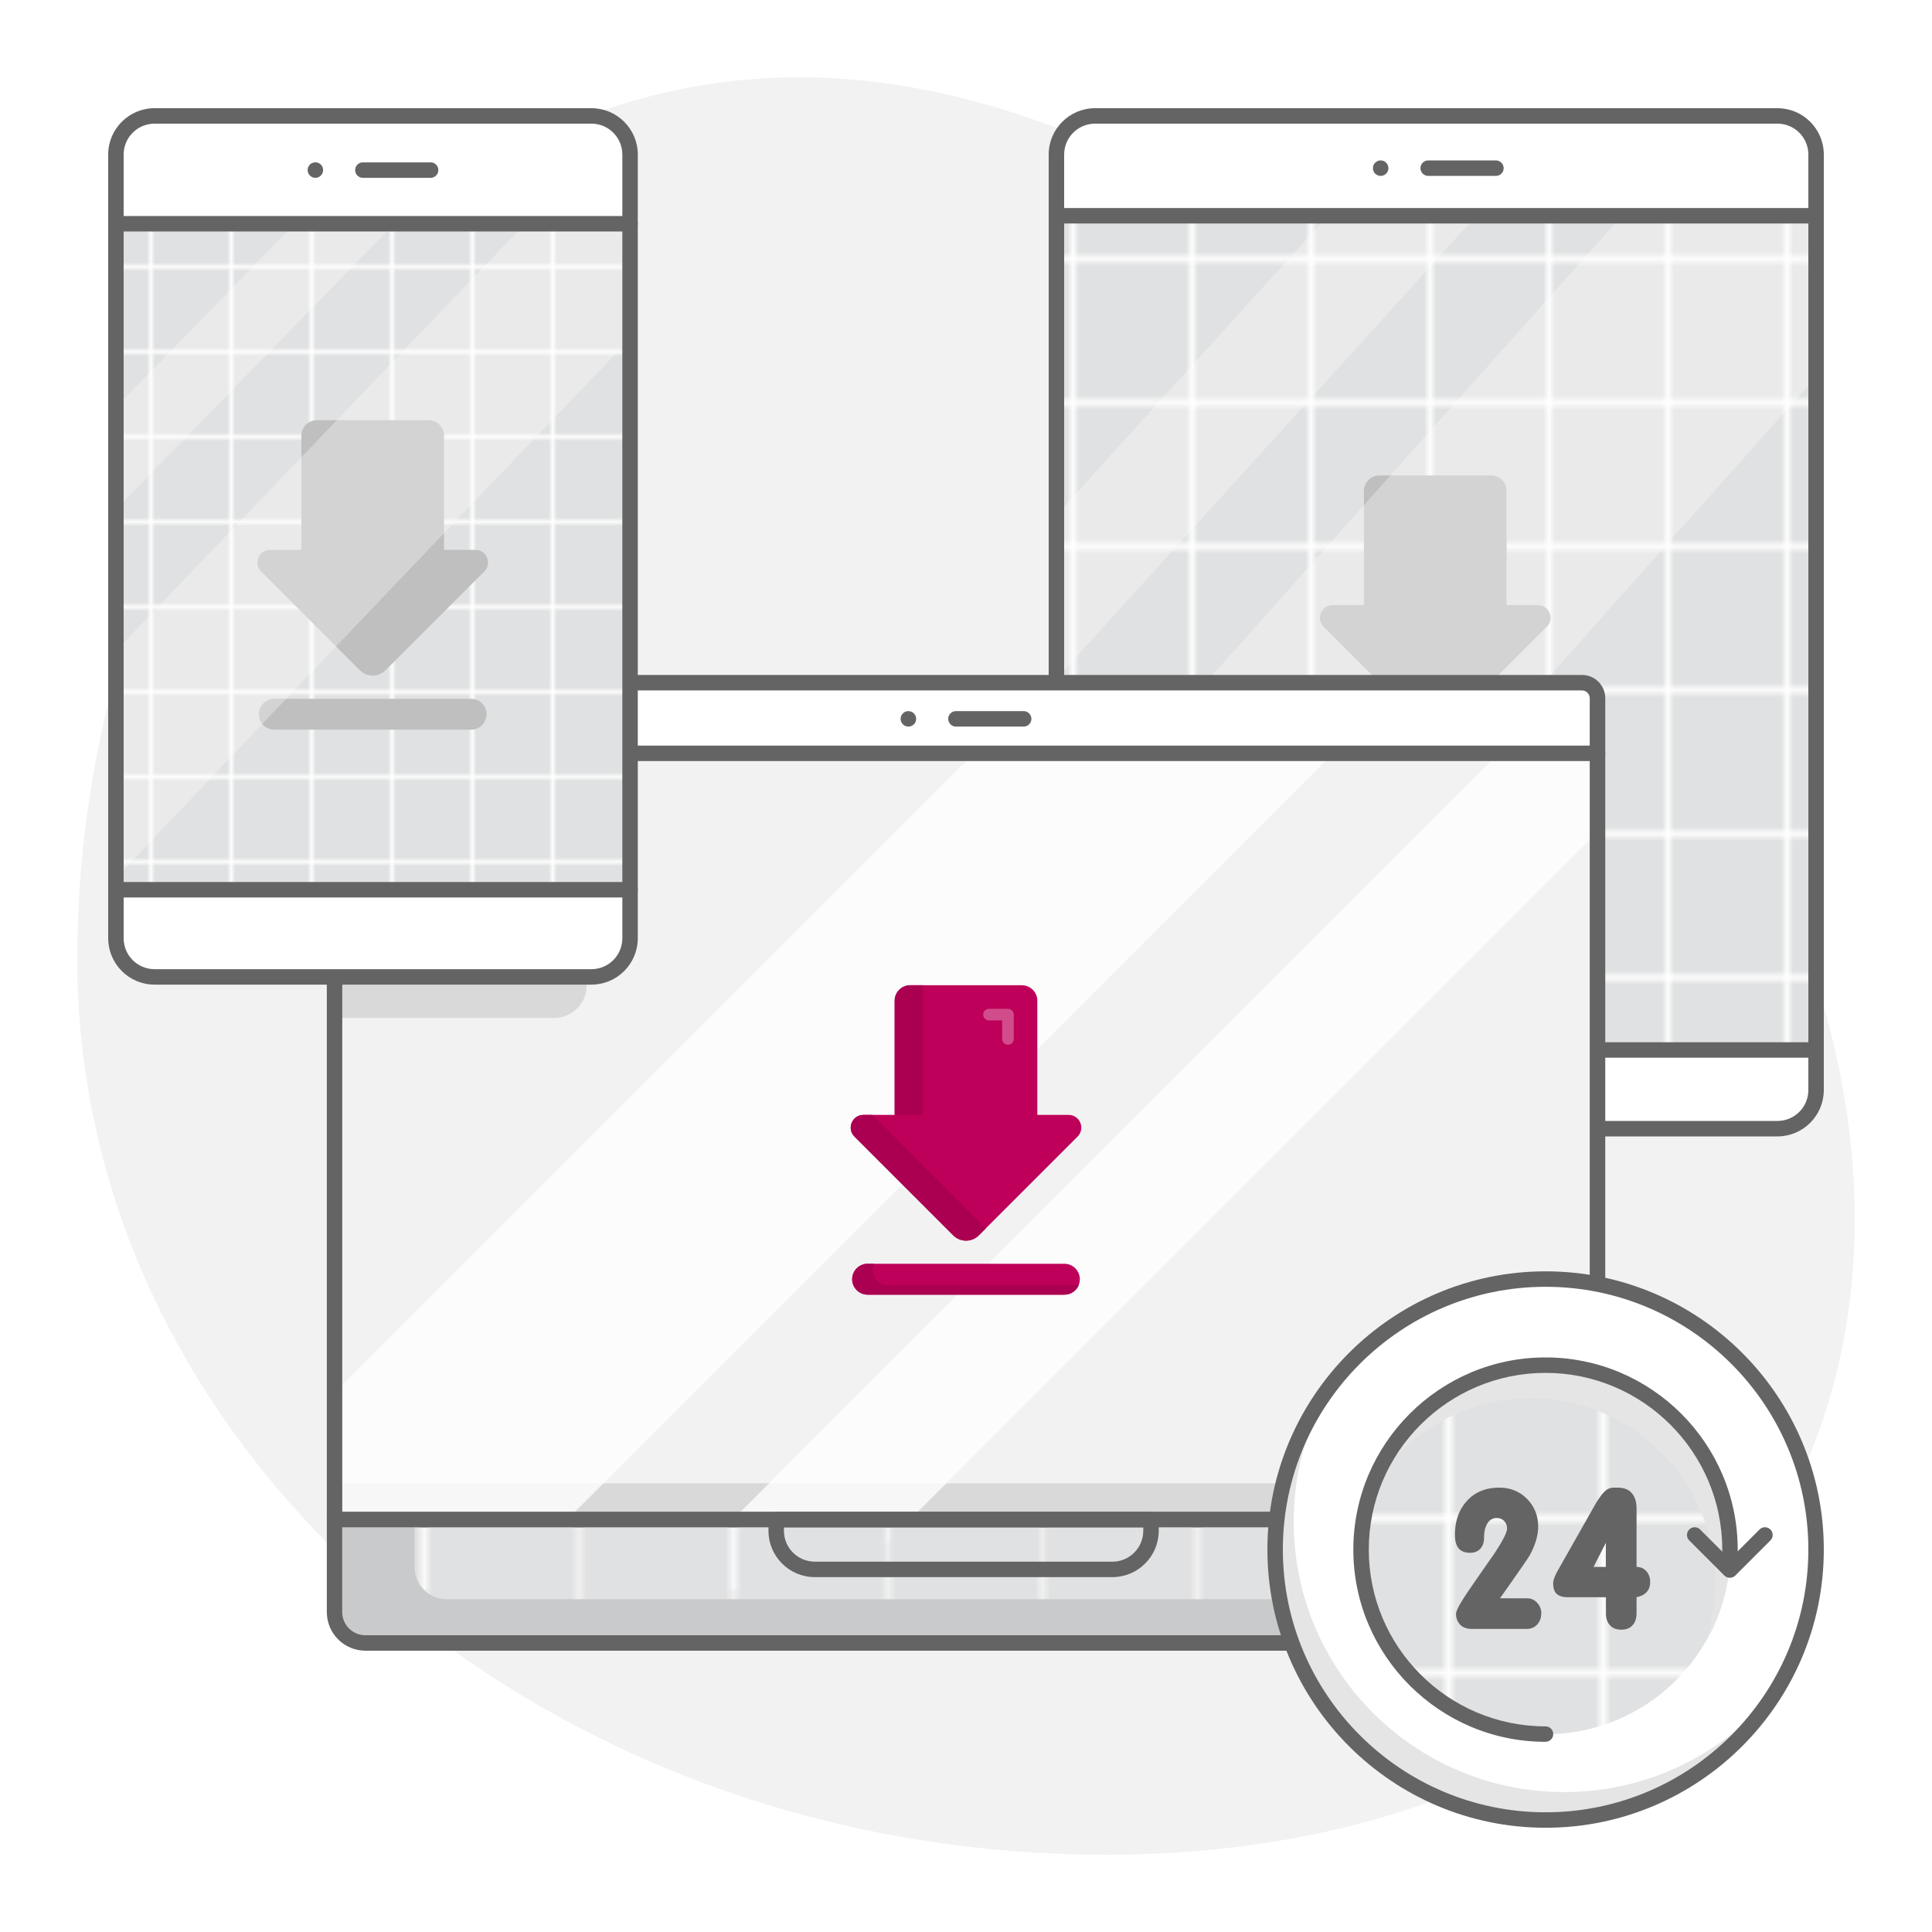 <svg xmlns="http://www.w3.org/2000/svg" xmlns:xlink="http://www.w3.org/1999/xlink" viewBox="0 0 250 250"><defs><pattern id="Unnamed_Pattern_2" width="19.11" height="19.11" x="0" y="0" data-name="Unnamed Pattern 2" patternTransform="matrix(.77 0 0 .93 -1970.57 -784.44)" patternUnits="userSpaceOnUse"><path d="M0 0h19.11v19.11H0z" style="fill:none;stroke-width:0"/><path d="M0 0h19.11v19.11H0z" style="fill:#e0e1e2;stroke-width:0"/></pattern><pattern xlink:href="#Unnamed_Pattern_2" id="Unnamed_Pattern_2-2" data-name="Unnamed Pattern 2" patternTransform="translate(-164.59 -143.04)"/><pattern xlink:href="#Unnamed_Pattern_2" id="Unnamed_Pattern_2-3" data-name="Unnamed Pattern 2" patternTransform="translate(-164.59 -143.04)"/><pattern xlink:href="#Unnamed_Pattern_2" id="Unnamed_Pattern_2-4" data-name="Unnamed Pattern 2" patternTransform="matrix(.52 0 0 .55 -3932.22 -3716.19)"/><pattern xlink:href="#Unnamed_Pattern_2" id="Unnamed_Pattern_2-5" data-name="Unnamed Pattern 2" patternTransform="translate(-172.05 -143.04)"/><style>.cls-10,.cls-11,.cls-12,.cls-14,.cls-17,.cls-19,.cls-4,.cls-7{stroke-width:0}.cls-4{opacity:.8}.cls-11,.cls-12,.cls-4{fill:#fff}.cls-7{fill:#646464}.cls-10{fill:#bfbfbf}.cls-11{opacity:.31}.cls-14{fill:#d9d9d9}.cls-17{fill:#ab0051}.cls-19{fill:#be005a}</style></defs><g style="isolation:isolate"><g id="Capa_1" data-name="Capa 1"><path d="M141.18 239.99C68.73 239.09 10 187.24 10 124.18S51.85 10 103.48 10s110.36 51.85 131.18 115.81c20.82 63.96-21.03 115.08-93.48 114.18Z" style="fill:#f2f2f2;stroke-width:0"/><rect width="98.3" height="131.05" x="136.7" y="15" class="cls-12" rx="5" ry="5"/><path d="M136.78 27.92h97.88v107.24h-97.88z" style="fill:url(#Unnamed_Pattern_2);stroke-width:0"/><path d="M176.49 63.52V78.3h-4.05c-1.46 0-2.19 1.77-1.16 2.8l12.78 12.78c.92.92 2.4.92 3.32 0l12.78-12.78c1.03-1.03.3-2.8-1.16-2.8h-4.05V63.52c0-1.1-.9-2-2-2h-14.46c-1.1 0-2 .9-2 2ZM198.45 101.56h-25.47c-1.1 0-2-.9-2-2s.9-2 2-2h25.47c1.1 0 2 .9 2 2s-.9 2-2 2Z" class="cls-10"/><path d="m171.69 28.07-34.91 38.49v21.19l54.12-59.68h-19.21zM234.66 27.92h-24.79l-73.09 82v25.24h21.5c25.91-29.3 56.69-63.99 76.38-86V27.92Z" class="cls-11"/><path d="M235 136.87h-98.3c-.55 0-1-.45-1-1s.45-1 1-1H235c.55 0 1 .45 1 1s-.45 1-1 1Z" class="cls-7"/><path d="M230 147.05h-88.3c-3.31 0-6-2.69-6-6V20c0-3.31 2.69-6 6-6H230c3.31 0 6 2.69 6 6v121.05c0 3.31-2.69 6-6 6ZM141.7 16c-2.21 0-4 1.79-4 4v121.05c0 2.21 1.79 4 4 4H230c2.21 0 4-1.79 4-4V20c0-2.21-1.79-4-4-4h-88.3Z" class="cls-7"/><path d="M235 28.92h-98.3c-.55 0-1-.45-1-1s.45-1 1-1H235c.55 0 1 .45 1 1s-.45 1-1 1ZM178.66 22.76c-.27 0-.52-.11-.71-.29a.986.986 0 0 1-.29-.71c0-.13.02-.26.07-.38s.13-.23.22-.33l.15-.12a.7.7 0 0 1 .17-.09.99.99 0 0 1 1.09.21c.19.19.3.45.3.71 0 .13-.03.26-.08.38-.05.13-.12.23-.22.33-.18.18-.44.29-.7.29ZM193.57 22.76h-8.76c-.55 0-1-.45-1-1s.45-1 1-1h8.76c.55 0 1 .45 1 1s-.45 1-1 1ZM130.87 183.75H57.7c-.55 0-1-.45-1-1s.45-1 1-1h73.18c.55 0 1 .45 1 1s-.45 1-1 1Z" class="cls-7"/><path d="M45.29 88.34h159.43c1.1 0 2 .9 2 2v106.3H43.29V90.34c0-1.1.9-2 2-2Z" class="cls-12"/><path d="M43.29 97.34h163.43v108.3H43.29z" style="fill:#f2f2f2;mix-blend-mode:multiply;stroke-width:0"/><path d="M43.29 191.93h163.43v4.71H43.29zM71.71 131.72a4.2 4.2 0 0 0 4.2-4.2V88.34H45.28c-1.1 0-2 .9-2 2v41.38H71.7Z" class="cls-14"/><path d="M172.67 97.34h-46.49l-82.89 82.89v25.41h21.09l108.29-108.3zM108.75 205.64l97.96-97.96v-8.27c0-1.14-.92-2.06-2.06-2.06h-10.54l-108.3 108.3h22.93Z" class="cls-4"/><path d="M206.71 197.64H43.29c-.55 0-1-.45-1-1V90.34c0-1.65 1.35-3 3-3h159.43c1.65 0 3 1.35 3 3v106.3c0 .55-.45 1-1 1Zm-162.43-2h161.43V90.34c0-.55-.45-1-1-1H45.29c-.55 0-1 .45-1 1v105.3Z" class="cls-7"/><path d="M206.71 98.48H43.29c-.55 0-1-.45-1-1s.45-1 1-1h163.43c.55 0 1 .45 1 1s-.45 1-1 1ZM117.55 94.02c-.07 0-.14-.01-.2-.02a.697.697 0 0 1-.19-.06.556.556 0 0 1-.17-.09 1.017 1.017 0 0 1-.45-.83c0-.13.03-.26.08-.38s.13-.23.22-.33c.04-.04.1-.08.15-.12.05-.04.11-.07.17-.09.06-.03.13-.05.19-.06.33-.06.67.04.9.27.1.1.17.21.22.33.05.12.08.25.08.38s-.03.26-.08.38c-.05.13-.12.24-.22.33-.19.18-.44.29-.7.29ZM132.46 94.02h-8.76c-.55 0-1-.45-1-1s.45-1 1-1h8.76c.55 0 1 .45 1 1s-.45 1-1 1Z" class="cls-7"/><path d="M43.29 196.64h163.43v11.97c0 2.21-1.79 4-4 4H47.29c-2.21 0-4-1.79-4-4v-11.97Z" style="fill:url(#Unnamed_Pattern_2-2);stroke-width:0"/><path d="M100.44 196.64h48.5v1.44c0 2.76-2.24 5-5 5h-38.5c-2.76 0-5-2.24-5-5v-1.44Z" style="stroke-width:0;fill:url(#Unnamed_Pattern_2-3)"/><path d="M143.94 204.08h-38.5c-3.31 0-6-2.69-6-6v-1.44c0-.55.45-1 1-1h48.5c.55 0 1 .45 1 1v1.44c0 3.31-2.69 6-6 6Zm-42.5-6.44v.44c0 2.21 1.79 4 4 4h38.5c2.21 0 4-1.79 4-4v-.44h-46.5Z" class="cls-7"/><path d="M57.78 206.94c-2.28 0-4.12-1.84-4.12-4.12v-6.19H43.28v11.85c0 2.28 1.84 4.12 4.12 4.12h155.19c2.28 0 4.12-1.84 4.12-4.12v-1.54H57.78Z" style="fill:#c9cacb;stroke-width:0"/><path d="M202.71 213.6H47.29c-2.76 0-5-2.24-5-5v-11.97c0-.55.45-1 1-1h163.43c.55 0 1 .45 1 1v11.97c0 2.76-2.24 5-5 5ZM44.28 197.63v10.97c0 1.65 1.35 3 3 3h155.43c1.65 0 3-1.35 3-3v-10.97H44.29Z" class="cls-7"/><rect width="66.53" height="111.41" x="15" y="15" class="cls-12" rx="5" ry="5"/><path d="M15.05 28.95H81.3v85.76H15.05z" style="fill:url(#Unnamed_Pattern_2-4);stroke-width:0"/><path d="M39 56.37v14.78h-4.05c-1.46 0-2.19 1.77-1.16 2.8l12.78 12.78c.92.92 2.4.92 3.32 0l12.78-12.78c1.03-1.03.3-2.8-1.16-2.8h-4.05V56.37c0-1.1-.9-2-2-2H41c-1.1 0-2 .9-2 2ZM60.96 94.42H35.49c-1.1 0-2-.9-2-2s.9-2 2-2h25.47c1.1 0 2 .9 2 2s-.9 2-2 2Z" class="cls-10"/><path d="M38.43 28.66 15.05 52.65v13.2L51.3 28.66H38.43zM68.2 28.68 15.01 84.2v29.41c18.52-19.54 50.1-52.71 66.43-69.66V28.66l-13.24.02Z" class="cls-11"/><path d="M81.53 116.13H15c-.55 0-1-.45-1-1s.45-1 1-1h66.53c.55 0 1 .45 1 1s-.45 1-1 1Z" class="cls-7"/><path d="M76.53 127.41H20c-3.31 0-6-2.69-6-6V20c0-3.31 2.69-6 6-6h56.53c3.31 0 6 2.69 6 6v101.41c0 3.31-2.69 6-6 6ZM20 16c-2.21 0-4 1.79-4 4v101.41c0 2.21 1.79 4 4 4h56.53c2.21 0 4-1.79 4-4V20c0-2.21-1.79-4-4-4H20Z" class="cls-7"/><path d="M81.53 29.95H15c-.55 0-1-.45-1-1s.45-1 1-1h66.53c.55 0 1 .45 1 1s-.45 1-1 1ZM40.81 23.01a1 1 0 0 1-.92-.62.995.995 0 0 1-.08-.38c0-.27.11-.53.29-.71.28-.28.72-.37 1.09-.22.13.05.23.13.33.22.04.05.09.1.12.15a.7.7 0 0 1 .09.17c.03.06.05.13.06.19 0 .07.02.13.02.2 0 .26-.11.52-.29.7-.1.1-.2.17-.33.22-.12.05-.25.08-.38.08ZM55.72 23.01h-8.76c-.55 0-1-.45-1-1s.45-1 1-1h8.76c.55 0 1 .45 1 1s-.45 1-1 1Z" class="cls-7"/><path d="M115.77 129.49v14.78h-4.05c-1.46 0-2.19 1.77-1.16 2.8l12.78 12.78c.92.92 2.4.92 3.32 0l12.78-12.78c1.03-1.03.3-2.8-1.16-2.8h-4.05v-14.78c0-1.1-.9-2-2-2h-14.46c-1.1 0-2 .9-2 2Z" class="cls-19"/><path d="M112.88 144.27h-1.15c-1.46 0-2.19 1.77-1.16 2.8l12.78 12.78c.92.92 2.4.92 3.32 0l.9-.9-14.68-14.68ZM119.44 144.27v-16.78h-1.67c-1.1 0-2 .9-2 2v14.78h3.67Z" class="cls-17"/><path d="M130.43 135.19c-.41 0-.75-.34-.75-.75v-2.4h-1.71c-.41 0-.75-.34-.75-.75s.34-.75.75-.75h2.46c.41 0 .75.34.75.75v3.15c0 .41-.34.75-.75.75Z" style="fill:#d14c8b;stroke-width:0"/><path d="M137.73 167.53h-25.47c-1.1 0-2-.9-2-2s.9-2 2-2h25.47c1.1 0 2 .9 2 2s-.9 2-2 2Z" class="cls-19"/><path d="M114.93 166.3c-1.1 0-2-.9-2-2 0-.27.06-.54.16-.77h-.81c-1.1 0-2 .9-2 2s.9 2 2 2h25.47c.83 0 1.54-.51 1.84-1.23h-24.65Z" class="cls-17"/><circle cx="200" cy="200.51" r="35" class="cls-12"/><path d="M200 236.01c-19.58 0-35.5-15.92-35.5-35.5s15.92-35.5 35.5-35.5 35.5 15.92 35.5 35.5-15.92 35.5-35.5 35.5Zm0-70c-19.02 0-34.5 15.48-34.5 34.5s15.48 34.5 34.5 34.5 34.5-15.48 34.5-34.5-15.48-34.5-34.5-34.5Z" class="cls-7"/><circle cx="200" cy="200.51" r="23.9" style="fill:url(#Unnamed_Pattern_2-5);stroke-width:0"/><path d="M198.05 180.92c13.2 0 23.9 10.7 23.9 23.9 0 2.69-.45 5.27-1.27 7.68 2.05-3.52 3.22-7.61 3.22-11.98 0-13.2-10.7-23.9-23.9-23.9-10.51 0-19.43 6.79-22.63 16.22 4.14-7.12 11.84-11.92 20.67-11.92Z" style="mix-blend-mode:multiply;fill:#e5e5e5;stroke-width:0"/><path d="M202.41 231.89c-19.33 0-35-15.67-35-35 0-6.4 1.73-12.4 4.73-17.56a34.827 34.827 0 0 0-7.14 21.18c0 19.33 15.67 35 35 35 12.93 0 24.21-7.01 30.27-17.44-6.39 8.39-16.49 13.82-27.86 13.82Z" style="fill:#e5e5e5;stroke-width:0"/><path d="M200 236.51c-19.85 0-36-16.15-36-36s16.15-36 36-36 36 16.15 36 36-16.15 36-36 36Zm0-70c-18.75 0-34 15.25-34 34s15.25 34 34 34 34-15.25 34-34-15.25-34-34-34Z" class="cls-7"/><path d="M199.99 225.39c-13.71 0-24.87-11.16-24.87-24.87s11.16-24.87 24.87-24.87 24.87 11.16 24.87 24.87v1.91c0 .55-.45 1-1 1s-1-.45-1-1v-1.91c0-12.61-10.26-22.87-22.87-22.87s-22.87 10.26-22.87 22.87 10.26 22.87 22.87 22.87c.55 0 1 .45 1 1s-.45 1-1 1Z" class="cls-7"/><path d="M223.84 204.16c-.26 0-.51-.1-.71-.29l-4.54-4.54a.996.996 0 1 1 1.41-1.41l3.84 3.84 3.84-3.84a.996.996 0 1 1 1.41 1.41l-4.54 4.54c-.2.2-.45.29-.71.29ZM199.43 208.82c0 .54-.17 1.01-.52 1.39-.35.38-.78.57-1.31.57h-7.15c-.73 0-1.27-.23-1.63-.69-.27-.36-.41-.77-.41-1.25 0-.42.57-1.47 1.71-3.13 1.05-1.53 2.11-3.05 3.18-4.58 1.14-1.71 1.71-2.82 1.71-3.33 0-.41-.13-.74-.38-.99a1.29 1.29 0 0 0-.94-.38c-.53 0-.93.23-1.22.7-.29.47-.43 1.06-.43 1.79s-.2 1.24-.58 1.58c-.32.29-.74.43-1.25.43-.63 0-1.11-.18-1.44-.55-.33-.37-.5-.96-.5-1.77 0-1.73.48-3.16 1.45-4.28 1.05-1.22 2.48-1.83 4.28-1.83 1.49 0 2.72.52 3.69 1.55.9.97 1.35 2.14 1.35 3.51 0 1.1-.36 2.32-1.07 3.66-.19.34-1.48 2.21-3.87 5.6h3.51c.51 0 .94.2 1.3.58.36.39.54.86.54 1.4ZM213.53 204.71c0 .73-.29 1.28-.87 1.64-.19.12-.48.23-.89.33v2.05c0 .67-.17 1.2-.52 1.58-.35.38-.84.57-1.46.57s-1.09-.18-1.45-.56-.53-.9-.53-1.59v-2.05h-4.94c-.71 0-1.22-.18-1.53-.53-.24-.29-.36-.71-.36-1.27 0-.41.21-.98.64-1.73l4.81-8.49c.54-.91 1.01-1.52 1.4-1.83.29-.22.64-.33 1.04-.33h.43c.76 0 1.35.2 1.76.61.47.47.71 1.18.71 2.13v7.52c.52 0 .94.19 1.27.56s.49.84.49 1.38Zm-5.73-1.95v-3.13l-1.6 3.13h1.6Z" class="cls-7"/></g></g></svg>